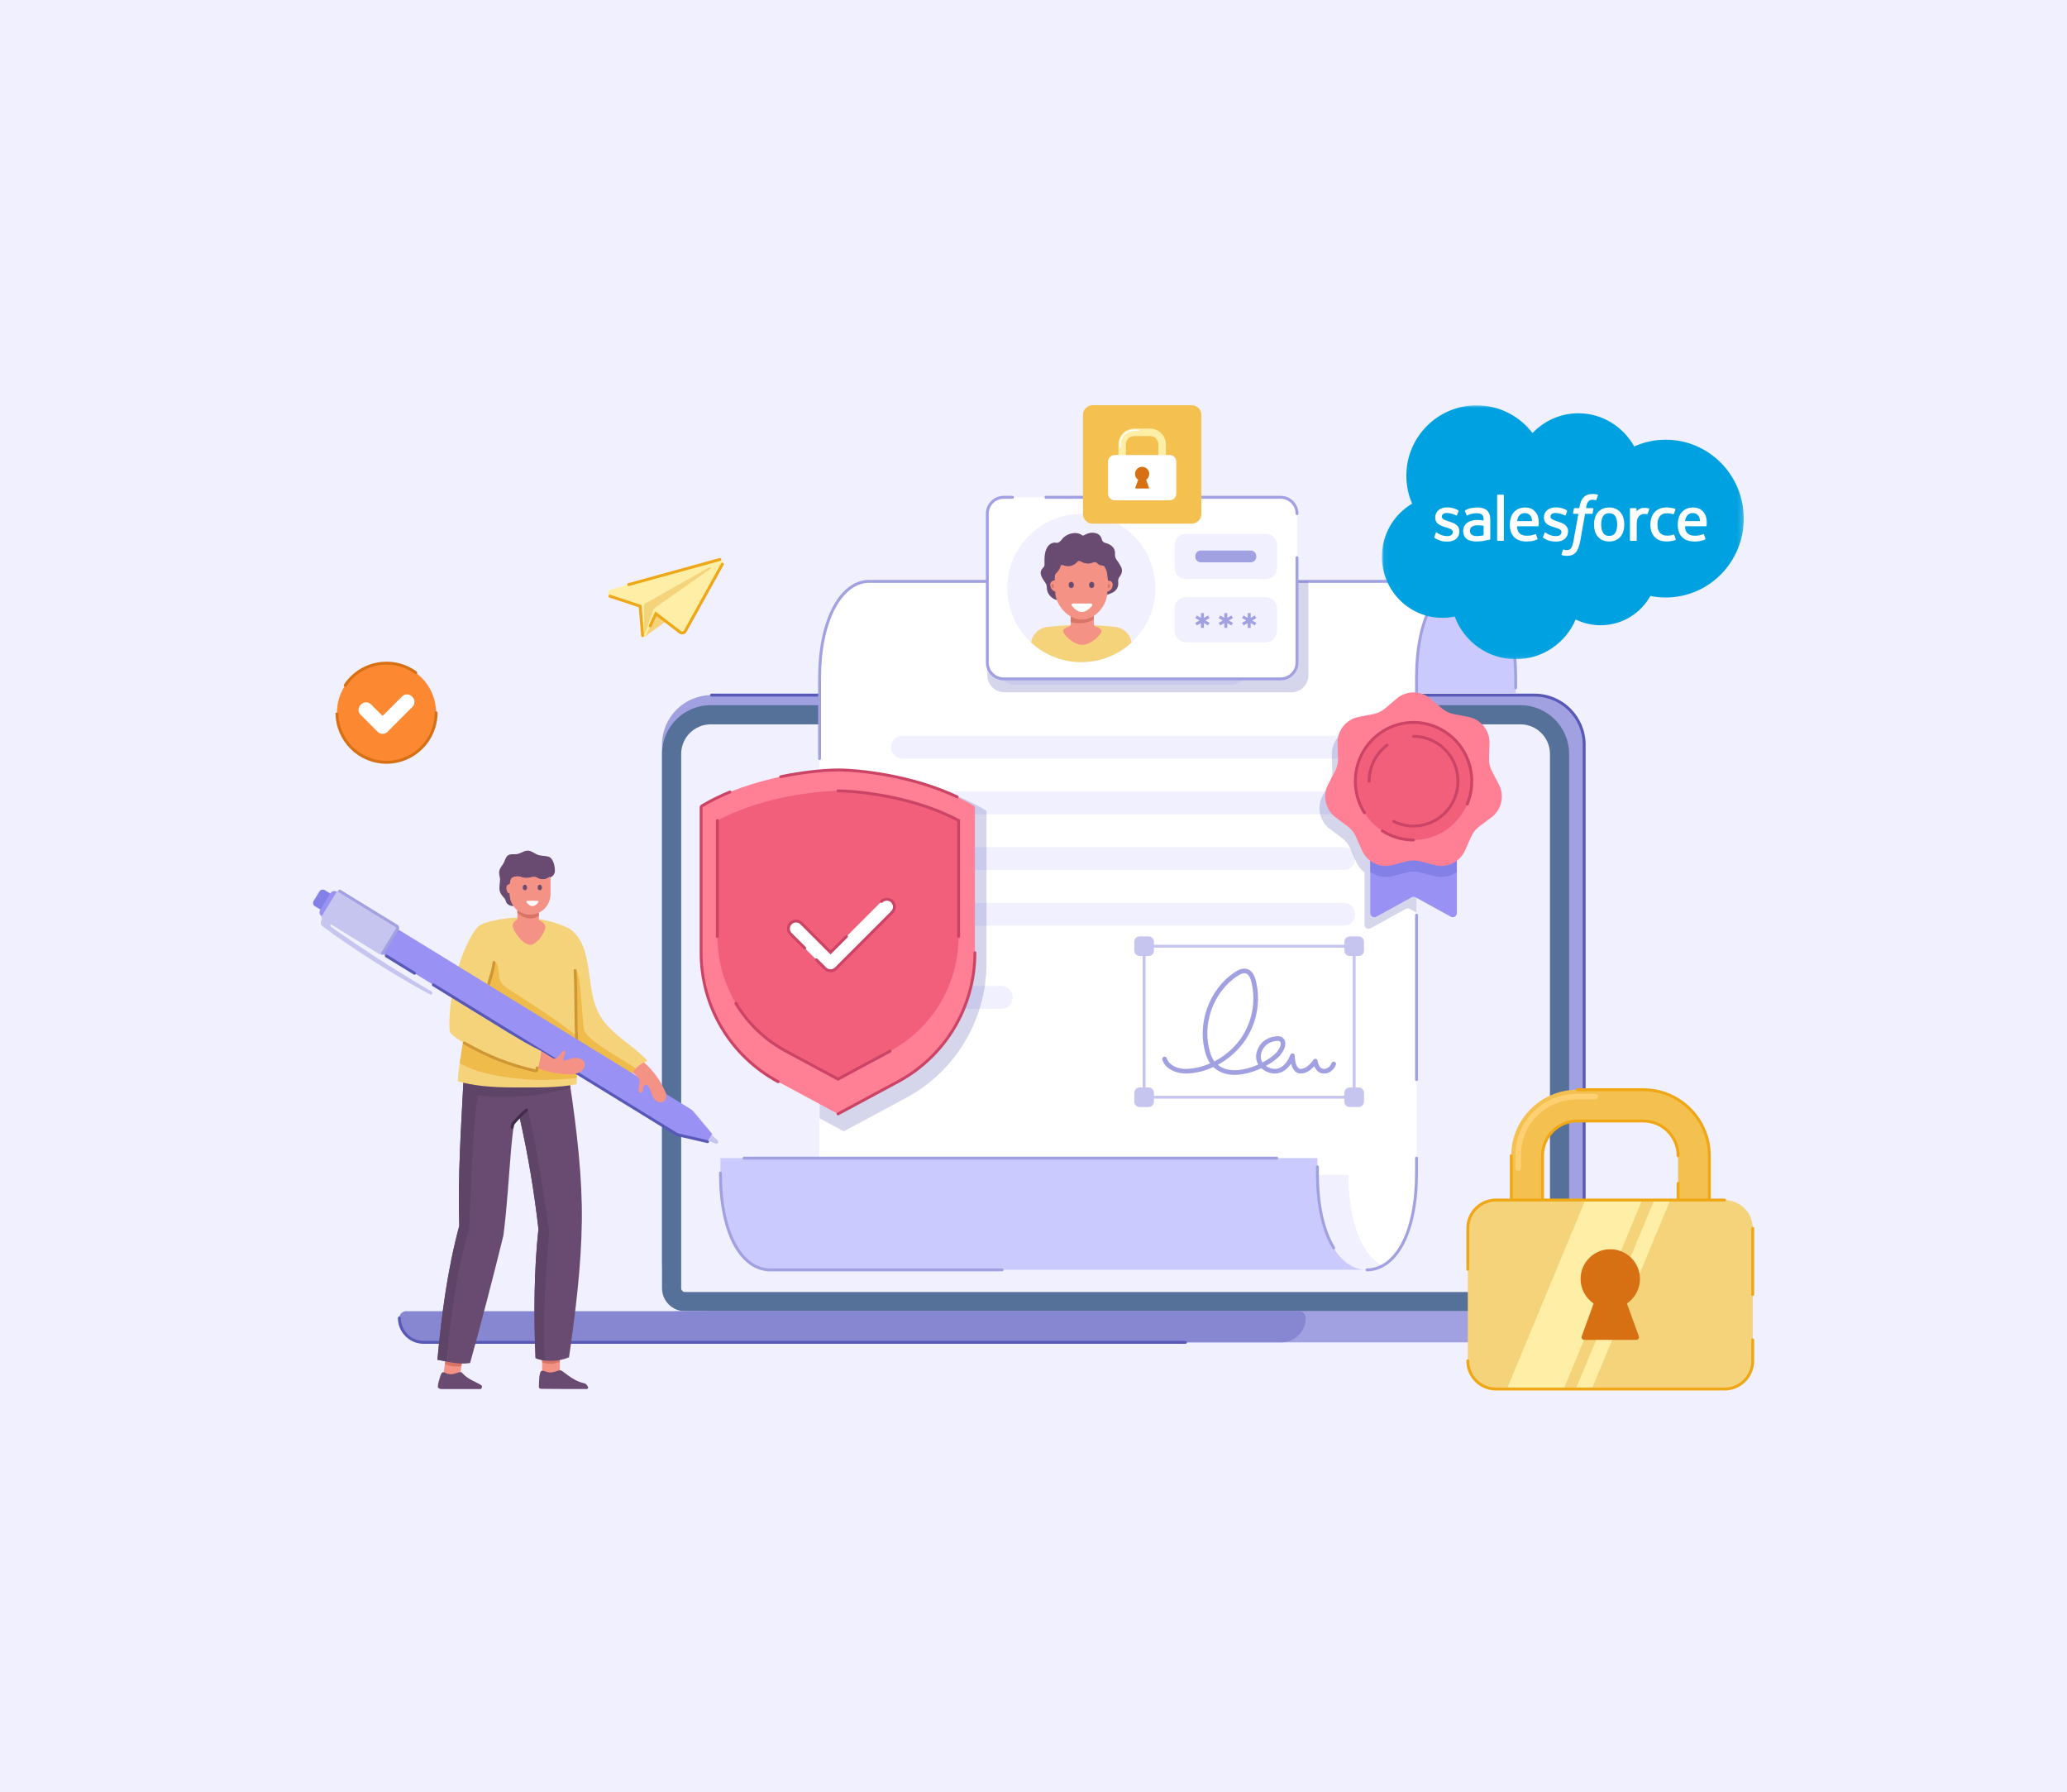 <svg width="398" height="345" viewBox="0 0 398 345" fill="none" xmlns="http://www.w3.org/2000/svg">
<rect width="398" height="345" fill="#F0F0FF"/>
<path d="M124.07 122.641L128.321 119.528L126.139 117.547L124.07 122.641Z" fill="#F5D37B"/>
<path d="M138.736 107.774L117.309 113.638C117.026 113.715 117.017 114.634 117.417 114.77L123.259 116.701L123.729 122.37C123.751 122.679 124.173 122.749 124.294 122.464L126.289 118.143L130.953 121.717C131.276 121.965 131.743 121.868 131.941 121.512L139.094 108.614C139.247 108.355 139.026 107.693 138.736 107.773V107.774Z" fill="#FFEEA6"/>
<path d="M117.418 114.101C117.14 114.01 117.15 113.613 117.432 113.535L127.274 110.826L138.608 107.705C138.898 107.625 139.138 107.939 138.985 108.198L131.756 121.239C131.668 121.397 131.46 121.44 131.317 121.33L125.283 116.701L117.417 114.1L117.418 114.101Z" fill="#FFEEA6"/>
<path d="M124.02 121.972L124.034 116.288L136.631 109.205C136.807 109.111 136.964 109.358 136.803 109.478L125.861 117.206L124.169 121.997C124.137 122.073 124.025 122.054 124.02 121.973V121.972Z" fill="#F5D37B"/>
<path d="M121.049 112.819C120.926 112.819 120.813 112.738 120.78 112.613C120.739 112.464 120.826 112.311 120.975 112.27L138.535 107.435C138.684 107.394 138.837 107.481 138.878 107.63C138.919 107.779 138.832 107.933 138.683 107.974L121.123 112.808C121.099 112.815 121.073 112.819 121.049 112.819Z" fill="#EFA716"/>
<path d="M131.36 122.134C131.153 122.134 130.951 122.066 130.784 121.939L126.398 118.577L125.455 120.619C125.39 120.759 125.224 120.82 125.084 120.755C124.944 120.69 124.883 120.524 124.948 120.384L126.183 117.708L131.124 121.495C131.215 121.564 131.326 121.59 131.439 121.567C131.55 121.543 131.643 121.476 131.698 121.376L138.851 108.478C138.926 108.343 139.096 108.294 139.231 108.37C139.366 108.444 139.414 108.615 139.34 108.75L132.187 121.647C132.053 121.888 131.822 122.058 131.553 122.114C131.489 122.128 131.424 122.134 131.36 122.134Z" fill="#EFA716"/>
<path d="M123.731 122.65C123.588 122.65 123.465 122.54 123.453 122.394L122.999 116.909L117.332 115.036C117.185 114.987 117.106 114.829 117.155 114.682C117.203 114.536 117.361 114.457 117.508 114.505L123.526 116.494L124.011 122.347C124.023 122.501 123.909 122.637 123.755 122.649C123.747 122.649 123.74 122.65 123.732 122.65H123.731Z" fill="#EFA716"/>
<path d="M83.969 137.21C83.969 131.938 79.696 127.665 74.424 127.665C69.152 127.665 64.879 131.938 64.879 137.21C64.879 142.481 69.152 146.755 74.424 146.755C79.696 146.755 83.969 142.481 83.969 137.21Z" fill="#FC8832"/>
<path d="M66.467 132.216C66.414 132.216 66.36 132.201 66.313 132.169C66.184 132.083 66.149 131.91 66.234 131.782C68.062 129.028 71.124 127.385 74.425 127.385C75.091 127.385 75.757 127.452 76.405 127.584C77.792 127.868 79.077 128.438 80.224 129.278C80.349 129.369 80.376 129.544 80.285 129.668C80.194 129.793 80.019 129.82 79.894 129.729C78.812 128.937 77.601 128.399 76.293 128.131C75.683 128.006 75.055 127.943 74.426 127.943C71.313 127.943 68.425 129.493 66.701 132.089C66.647 132.17 66.558 132.214 66.468 132.214L66.467 132.216Z" fill="#D67013"/>
<path d="M74.426 147.034C69.009 147.034 64.602 142.627 64.602 137.21H65.16C65.16 142.319 69.317 146.475 74.426 146.475C79.535 146.475 83.692 142.319 83.692 137.21C83.692 137.055 83.817 136.93 83.971 136.93C84.126 136.93 84.251 137.055 84.251 137.21C84.251 142.627 79.843 147.034 74.426 147.034Z" fill="#D67013"/>
<path d="M73.565 137.727L71.427 135.588C70.907 135.069 70.066 135.069 69.548 135.588L69.425 135.711C68.905 136.231 68.905 137.072 69.425 137.59L72.727 140.893C73.246 141.412 74.088 141.412 74.606 140.893L79.428 136.071C79.947 135.552 79.947 134.711 79.428 134.192L79.305 134.069C78.786 133.55 77.945 133.55 77.426 134.069L73.768 137.727C73.712 137.783 73.622 137.783 73.566 137.727H73.565Z" fill="white"/>
<path d="M137.014 133.819H295.487C300.755 133.819 305.032 138.096 305.032 143.364V247.834C305.032 250.369 302.974 252.426 300.439 252.426H137.014C131.746 252.426 127.469 248.149 127.469 242.881V143.364C127.469 138.096 131.746 133.819 137.014 133.819Z" fill="#A1A1E2"/>
<path d="M305.032 248.114C304.877 248.114 304.752 247.989 304.752 247.835V143.364C304.752 138.254 300.595 134.098 295.486 134.098H137.014C136.86 134.098 136.734 133.973 136.734 133.819C136.734 133.664 136.86 133.539 137.014 133.539H295.486C300.904 133.539 305.31 137.947 305.31 143.364V247.835C305.31 247.989 305.185 248.114 305.031 248.114H305.032Z" fill="#5858B7"/>
<path d="M136.858 135.755H292.742C297.925 135.755 302.132 139.962 302.132 145.145V247.99C302.132 250.438 300.144 252.426 297.695 252.426H131.905C129.457 252.426 127.469 250.438 127.469 247.99V145.145C127.469 139.963 131.676 135.756 136.858 135.756V135.755Z" fill="#557099"/>
<path d="M298.445 145.145V247.99C298.445 248.402 298.11 248.737 297.697 248.737H131.907C131.495 248.737 131.16 248.402 131.16 247.99V145.144C131.16 141.998 133.714 139.444 136.86 139.444H292.745C295.891 139.444 298.445 141.998 298.445 145.144L298.445 145.145Z" fill="#F0F0FF"/>
<path d="M130.179 252.427H302.11C302.828 252.427 303.411 253.009 303.411 253.727C303.411 256.319 301.306 258.424 298.714 258.424H133.575C130.983 258.424 128.879 256.319 128.879 253.727C128.879 253.009 129.462 252.427 130.179 252.427Z" fill="#A1A1E2"/>
<path d="M78.191 252.427H250.122C250.84 252.427 251.422 253.009 251.422 253.727C251.422 256.319 249.318 258.424 246.726 258.424H81.587C78.995 258.424 76.891 256.319 76.891 253.727C76.891 253.009 77.473 252.427 78.191 252.427Z" fill="#8686D1"/>
<path d="M228.264 258.703H81.589C78.846 258.703 76.613 256.471 76.613 253.727C76.613 253.573 76.739 253.448 76.893 253.448C77.047 253.448 77.172 253.573 77.172 253.727C77.172 256.163 79.153 258.144 81.589 258.144H228.264C228.418 258.144 228.543 258.269 228.543 258.424C228.543 258.578 228.418 258.703 228.264 258.703Z" fill="#5858B7"/>
<path d="M282.295 111.919C277.023 111.919 272.75 118.527 272.75 130.575V133.429H291.84V130.575C291.84 118.528 287.567 111.919 282.295 111.919Z" fill="#CACAFF"/>
<path d="M291.84 132.7C291.686 132.7 291.561 132.575 291.561 132.421V130.574C291.561 124.908 290.606 120.166 288.799 116.863C287.154 113.855 284.844 112.199 282.295 112.199C282.141 112.199 282.016 112.074 282.016 111.919C282.016 111.765 282.141 111.64 282.295 111.64C285.058 111.64 287.541 113.4 289.29 116.595C291.141 119.979 292.12 124.814 292.12 130.574V132.42C292.12 132.574 291.994 132.699 291.84 132.699V132.7Z" fill="#A1A1E2"/>
<path d="M167.356 111.919C162.084 111.919 157.811 119.094 157.811 130.575V222.958V225.812C157.811 237.859 153.537 244.468 148.266 244.468H263.202C268.474 244.468 272.747 237.859 272.747 225.812V222.958H272.75V130.575C272.75 118.528 277.023 111.919 282.295 111.919H167.357H167.356Z" fill="white"/>
<path d="M167.356 111.919C162.084 111.919 157.811 119.094 157.811 130.575V222.958V225.812C157.811 237.859 153.537 244.468 148.266 244.468H263.202C268.474 244.468 272.747 237.859 272.747 225.812V222.958H272.75V130.575C272.75 118.528 277.023 111.919 282.295 111.919H167.357H167.356Z" fill="white"/>
<path d="M258.74 156.768H173.757C172.543 156.768 171.559 155.784 171.559 154.569C171.559 153.354 172.543 152.37 173.757 152.37H258.74C259.955 152.37 260.939 153.354 260.939 154.569C260.939 155.784 259.955 156.768 258.74 156.768Z" fill="#F0F0FF"/>
<path d="M258.739 141.651H173.757C172.543 141.651 171.559 142.635 171.559 143.849C171.559 145.063 172.543 146.048 173.757 146.048H258.739C259.954 146.048 260.938 145.063 260.938 143.849C260.938 142.635 259.954 141.651 258.739 141.651Z" fill="#F0F0FF"/>
<path d="M195.605 124.597H236.891C238.894 124.597 240.519 126.223 240.519 128.226C240.519 130.229 238.894 131.854 236.891 131.854H195.605C193.602 131.854 191.977 130.229 191.977 128.226C191.977 126.223 193.602 124.597 195.605 124.597Z" fill="#F0F0FF"/>
<path d="M258.739 163.091H173.757C172.543 163.091 171.559 164.075 171.559 165.29C171.559 166.504 172.543 167.488 173.757 167.488H258.739C259.954 167.488 260.938 166.504 260.938 165.29C260.938 164.075 259.954 163.091 258.739 163.091Z" fill="#F0F0FF"/>
<path d="M258.74 178.208H173.757C172.543 178.208 171.559 177.224 171.559 176.009C171.559 174.795 172.543 173.811 173.757 173.811H258.74C259.955 173.811 260.939 174.795 260.939 176.009C260.939 177.224 259.955 178.208 258.74 178.208Z" fill="#F0F0FF"/>
<path d="M192.798 194.205H173.757C172.543 194.205 171.559 193.22 171.559 192.006C171.559 190.791 172.543 189.807 173.757 189.807H192.798C194.012 189.807 194.997 190.791 194.997 192.006C194.997 193.22 194.012 194.205 192.798 194.205Z" fill="#F0F0FF"/>
<path d="M272.752 208.124C272.598 208.124 272.473 207.999 272.473 207.844V176.169C272.473 176.015 272.598 175.889 272.752 175.889C272.906 175.889 273.032 176.015 273.032 176.169V207.844C273.032 207.999 272.906 208.124 272.752 208.124Z" fill="#A1A1E2"/>
<path d="M259.617 226.2H253.672C253.764 237.998 257.998 244.468 263.213 244.468C264.25 244.468 265.25 244.208 266.186 243.704C262.422 241.678 259.69 235.65 259.617 226.201L259.617 226.2Z" fill="#F0F0FF"/>
<path d="M263.209 244.467C257.937 244.467 253.664 237.859 253.664 225.812V222.957H138.719V225.812C138.719 237.858 142.992 244.467 148.264 244.467H148.265H263.209Z" fill="#CACAFF"/>
<path d="M148.266 244.746C145.503 244.746 143.019 242.986 141.271 239.791C139.42 236.407 138.441 231.572 138.441 225.812C138.441 225.658 138.567 225.533 138.721 225.533C138.875 225.533 139 225.658 139 225.812C139 231.479 139.955 236.22 141.762 239.523C143.405 242.527 145.712 244.184 148.257 244.187H192.957C193.111 244.187 193.236 244.312 193.236 244.467C193.236 244.621 193.111 244.746 192.957 244.746H148.266Z" fill="#A1A1E2"/>
<path d="M157.811 146.327C157.656 146.327 157.531 146.202 157.531 146.048V130.574C157.531 125.029 158.51 120.269 160.36 116.81C162.144 113.477 164.628 111.641 167.356 111.641H272.763C272.918 111.641 273.043 111.766 273.043 111.92C273.043 112.074 272.918 112.199 272.763 112.199H167.356C164.844 112.199 162.535 113.93 160.853 117.074C159.046 120.453 158.09 125.121 158.09 130.575V146.048C158.09 146.203 157.965 146.328 157.811 146.328V146.327Z" fill="#A1A1E2"/>
<path d="M272.752 155.218C272.598 155.218 272.473 155.093 272.473 154.939V130.574C272.473 124.814 273.451 119.98 275.303 116.596C277.051 113.401 279.534 111.641 282.297 111.641C282.451 111.641 282.577 111.766 282.577 111.92C282.577 112.074 282.451 112.199 282.297 112.199C279.748 112.199 277.438 113.856 275.793 116.864C273.987 120.166 273.032 124.908 273.032 130.575V154.939C273.032 155.094 272.906 155.219 272.752 155.219V155.218Z" fill="#A1A1E2"/>
<path d="M157.811 207.031C157.656 207.031 157.531 206.906 157.531 206.752V161.728C157.531 161.574 157.656 161.449 157.811 161.449C157.965 161.449 158.09 161.574 158.09 161.728V206.752C158.09 206.906 157.965 207.031 157.811 207.031Z" fill="#A1A1E2"/>
<path d="M263.205 244.746C263.051 244.746 262.926 244.621 262.926 244.467C262.926 244.312 263.051 244.187 263.205 244.187C265.754 244.187 268.064 242.531 269.709 239.523C271.516 236.22 272.471 231.479 272.471 225.812V222.958C272.471 222.803 272.596 222.678 272.75 222.678C272.905 222.678 273.03 222.803 273.03 222.958V225.812C273.03 231.573 272.051 236.407 270.2 239.791C268.452 242.986 265.968 244.746 263.205 244.746Z" fill="#A1A1E2"/>
<path d="M208.522 223.237H143.268C143.113 223.237 142.988 223.112 142.988 222.958C142.988 222.803 143.113 222.678 143.268 222.678H208.522C208.676 222.678 208.801 222.803 208.801 222.958C208.801 223.112 208.676 223.237 208.522 223.237Z" fill="#A1A1E2"/>
<path d="M245.829 223.237H208.522C208.367 223.237 208.242 223.112 208.242 222.958C208.242 222.803 208.367 222.678 208.522 222.678H245.829C245.984 222.678 246.109 222.803 246.109 222.958C246.109 223.112 245.984 223.237 245.829 223.237Z" fill="#A1A1E2"/>
<path d="M256.805 240.53C256.711 240.53 256.619 240.482 256.567 240.397C255.116 238.023 253.387 233.567 253.387 225.812V224.642C253.387 224.488 253.512 224.363 253.666 224.363C253.82 224.363 253.946 224.488 253.946 224.642V225.812C253.946 233.436 255.63 237.793 257.043 240.105C257.124 240.237 257.082 240.409 256.951 240.489C256.905 240.517 256.855 240.53 256.805 240.53Z" fill="#A1A1E2"/>
<path opacity="0.25" d="M189.765 155.978C179.771 149.99 166.73 148.775 162.474 148.775C161.408 148.775 159.793 148.851 157.812 149.059V215.289L162.474 217.794L174.474 211.345C184.005 206.224 189.949 196.28 189.949 185.462V156.319C189.949 156.181 189.883 156.048 189.765 155.978V155.978Z" fill="#5B5BB5"/>
<path opacity="0.25" d="M272.753 135.825C271.103 135.238 269.211 135.539 267.81 136.732L265.62 138.597C264.962 139.158 264.171 139.539 263.322 139.704L260.499 140.253C258.079 140.723 256.359 142.881 256.438 145.345L256.532 148.219C256.56 149.083 256.364 149.939 255.964 150.706L254.633 153.256C253.492 155.441 254.106 158.131 256.082 159.605L258.388 161.325C259.081 161.841 259.628 162.528 259.978 163.319L261.142 165.949C261.502 166.763 262.057 167.439 262.732 167.941V178.027C262.732 178.624 263.372 179.003 263.895 178.714L270.688 174.973C270.924 174.843 271.21 174.843 271.445 174.973L272.754 175.694V135.824L272.753 135.825Z" fill="#5B5BB5"/>
<path opacity="0.25" d="M190.109 111.919V129.984C190.109 131.806 191.586 133.283 193.408 133.283H248.633C250.454 133.283 251.931 131.806 251.931 129.984V111.919H190.109Z" fill="#5B5BB5"/>
<path d="M187.538 155.14C177.951 149.396 165.44 148.229 161.357 148.229C157.275 148.229 144.763 149.396 135.177 155.14C135.063 155.208 135 155.335 135 155.467V183.424C135 193.803 140.703 203.342 149.845 208.255L161.357 214.442L172.87 208.255C182.012 203.342 187.715 193.803 187.715 183.424V155.467C187.715 155.335 187.652 155.208 187.538 155.14Z" fill="#FF7F94"/>
<path d="M151.327 202.357C147.34 200.215 144.005 197.029 141.683 193.144C139.36 189.26 138.133 184.814 138.133 180.288V157.961C141.717 156.041 146.118 154.507 150.969 153.494C155.336 152.583 159.293 152.26 161.355 152.26C163.417 152.26 167.374 152.583 171.74 153.494C176.591 154.507 180.993 156.041 184.577 157.961V180.288C184.577 184.814 183.35 189.259 181.027 193.144C178.704 197.029 175.37 200.215 171.383 202.357L161.355 207.746L151.327 202.357Z" fill="#F25F7B"/>
<path d="M159.921 186.888C159.546 186.888 159.171 186.745 158.885 186.458L152.237 179.81C151.666 179.239 151.666 178.311 152.237 177.74C152.809 177.168 153.736 177.168 154.308 177.74L159.92 183.352L169.725 173.548C170.296 172.976 171.224 172.976 171.795 173.548C172.367 174.119 172.367 175.047 171.795 175.618L160.956 186.458C160.67 186.744 160.295 186.887 159.92 186.887L159.921 186.888Z" fill="white"/>
<path d="M159.921 183.747L154.112 177.938C153.65 177.476 152.898 177.476 152.436 177.938C151.974 178.4 151.974 179.151 152.436 179.613L155.144 182.321C155.253 182.43 155.253 182.607 155.144 182.716C155.036 182.825 154.858 182.825 154.749 182.716L152.041 180.008C151.361 179.329 151.361 178.222 152.041 177.542C152.72 176.862 153.827 176.862 154.507 177.542L159.922 182.957L162.788 180.091C162.897 179.982 163.074 179.982 163.183 180.091C163.292 180.2 163.292 180.377 163.183 180.486L159.922 183.747H159.921Z" fill="#CC4465"/>
<path d="M159.919 187.167C159.454 187.167 159.015 186.986 158.686 186.656L157.007 184.977C156.899 184.868 156.899 184.691 157.007 184.582C157.116 184.473 157.294 184.473 157.402 184.582L159.081 186.261C159.305 186.484 159.603 186.608 159.919 186.608C160.236 186.608 160.533 186.485 160.758 186.261L171.597 175.421C172.059 174.959 172.059 174.208 171.597 173.746C171.135 173.284 170.383 173.284 169.921 173.746C169.812 173.854 169.635 173.854 169.526 173.746C169.418 173.637 169.418 173.46 169.526 173.351C170.206 172.671 171.312 172.671 171.993 173.351C172.672 174.03 172.672 175.137 171.993 175.817L161.153 186.657C160.824 186.986 160.386 187.168 159.92 187.168L159.919 187.167Z" fill="#CC4465"/>
<path d="M184.58 180.568C184.426 180.568 184.301 180.443 184.301 180.289V158.13C180.773 156.263 176.416 154.756 171.687 153.769C167.341 152.862 163.407 152.54 161.358 152.54C161.203 152.54 161.078 152.415 161.078 152.261C161.078 152.106 161.203 151.981 161.358 151.981C163.433 151.981 167.413 152.306 171.801 153.222C176.648 154.234 181.112 155.787 184.712 157.716L184.86 157.795V180.289C184.86 180.443 184.734 180.568 184.58 180.568Z" fill="#CC4465"/>
<path d="M138.131 180.568C137.977 180.568 137.852 180.443 137.852 180.289V157.962C137.852 157.807 137.977 157.682 138.131 157.682C138.285 157.682 138.41 157.807 138.41 157.962V180.289C138.41 180.443 138.285 180.568 138.131 180.568Z" fill="#CC4465"/>
<path d="M161.358 208.063L161.225 207.993L151.197 202.604C147.166 200.438 143.794 197.217 141.446 193.288C141.367 193.156 141.41 192.984 141.542 192.905C141.674 192.826 141.846 192.869 141.925 193.001C144.221 196.842 147.519 199.993 151.461 202.111L161.357 207.429L171.253 202.111C171.39 202.038 171.559 202.089 171.632 202.225C171.705 202.361 171.654 202.531 171.518 202.604L161.357 208.064L161.358 208.063Z" fill="#CC4465"/>
<path d="M161.358 214.72C161.258 214.72 161.162 214.667 161.112 214.573C161.038 214.437 161.089 214.267 161.226 214.194L172.738 208.007C181.804 203.136 187.436 193.715 187.436 183.423C187.436 183.269 187.561 183.144 187.716 183.144C187.87 183.144 187.995 183.269 187.995 183.423C187.995 193.921 182.25 203.531 173.002 208.5L161.49 214.687C161.448 214.709 161.403 214.72 161.358 214.72Z" fill="#CC4465"/>
<path d="M149.843 208.534C149.799 208.534 149.753 208.524 149.711 208.501C140.464 203.531 134.719 193.922 134.719 183.424V155.467C134.719 155.233 134.839 155.015 135.031 154.9C136.673 153.916 138.494 153.011 140.444 152.212C140.587 152.154 140.751 152.222 140.809 152.365C140.868 152.508 140.799 152.671 140.656 152.729C138.731 153.518 136.935 154.41 135.317 155.379C135.292 155.394 135.276 155.429 135.276 155.467V183.424C135.276 193.716 140.908 203.136 149.975 208.008C150.11 208.081 150.162 208.25 150.089 208.387C150.038 208.48 149.942 208.534 149.842 208.534H149.843Z" fill="#CC4465"/>
<path d="M184.311 153.699C184.271 153.699 184.23 153.69 184.192 153.672C175.583 149.588 165.491 148.509 161.357 148.509C159.053 148.509 154.962 148.849 150.387 149.804C150.236 149.835 150.089 149.738 150.057 149.588C150.025 149.436 150.122 149.289 150.273 149.257C154.889 148.293 159.025 147.95 161.357 147.95C165.534 147.95 175.732 149.04 184.431 153.167C184.57 153.233 184.63 153.399 184.564 153.539C184.516 153.64 184.415 153.699 184.311 153.699Z" fill="#CC4465"/>
<path d="M279.351 176.48L272.557 172.739C272.322 172.609 272.036 172.609 271.8 172.739L265.007 176.48C264.484 176.769 263.844 176.39 263.844 175.792V160.451H280.514V175.792C280.514 176.389 279.874 176.768 279.351 176.48Z" fill="#9992F4"/>
<path d="M263.844 167.843C265.035 168.732 266.599 169.078 268.122 168.679L270.904 167.949C271.74 167.729 272.618 167.729 273.454 167.949L276.237 168.679C277.76 169.079 279.323 168.732 280.515 167.843V160.45H263.844V167.843H263.844Z" fill="#8380E8"/>
<path d="M275.433 134.497L277.623 136.362C278.281 136.922 279.072 137.304 279.921 137.468L282.744 138.018C285.164 138.488 286.884 140.646 286.805 143.109L286.711 145.984C286.684 146.847 286.879 147.704 287.279 148.47L288.61 151.02C289.751 153.206 289.137 155.895 287.161 157.369L284.855 159.089C284.162 159.605 283.615 160.292 283.265 161.083L282.101 163.713C281.104 165.967 278.618 167.165 276.233 166.539L273.451 165.809C272.615 165.59 271.737 165.59 270.901 165.809L268.119 166.539C265.735 167.165 263.249 165.967 262.251 163.713L261.087 161.083C260.738 160.292 260.19 159.606 259.497 159.089L257.192 157.369C255.216 155.895 254.602 153.206 255.742 151.02L257.073 148.47C257.473 147.704 257.669 146.848 257.641 145.984L257.548 143.109C257.468 140.645 259.189 138.488 261.608 138.018L264.431 137.468C265.28 137.304 266.071 136.922 266.729 136.362L268.919 134.497C270.796 132.899 273.555 132.899 275.432 134.497H275.433Z" fill="#FF7F94"/>
<path d="M272.175 161.71C278.367 161.71 283.386 156.644 283.386 150.394C283.386 144.145 278.367 139.079 272.175 139.079C265.984 139.079 260.965 144.145 260.965 150.394C260.965 156.644 265.984 161.71 272.175 161.71Z" fill="#F25F7B"/>
<path d="M263.619 150.673C263.465 150.673 263.34 150.548 263.34 150.394C263.34 147.577 264.682 144.894 266.93 143.218C267.054 143.126 267.229 143.151 267.321 143.275C267.413 143.399 267.388 143.574 267.264 143.666C265.157 145.238 263.899 147.753 263.899 150.394C263.899 150.548 263.774 150.673 263.62 150.673H263.619Z" fill="#CC4465"/>
<path d="M272.176 159.31C270.789 159.31 269.46 158.995 268.228 158.373C268.09 158.304 268.035 158.135 268.104 157.997C268.173 157.859 268.342 157.804 268.48 157.874C269.633 158.456 270.877 158.751 272.176 158.751C276.74 158.751 280.453 155.002 280.453 150.394C280.453 145.786 276.74 142.037 272.176 142.037C272.022 142.037 271.897 141.911 271.897 141.757C271.897 141.603 272.022 141.478 272.176 141.478C277.049 141.478 281.012 145.478 281.012 150.394C281.012 155.31 277.048 159.31 272.176 159.31Z" fill="#CC4465"/>
<path d="M262.725 156.759C262.632 156.759 262.541 156.713 262.488 156.629C261.31 154.769 260.688 152.612 260.688 150.394C260.688 144 265.842 138.799 272.177 138.799C278.513 138.799 283.667 144.001 283.667 150.394C283.667 151.959 283.363 153.477 282.765 154.907C282.705 155.049 282.542 155.116 282.399 155.056C282.257 154.997 282.19 154.833 282.249 154.69C282.819 153.33 283.108 151.884 283.108 150.394C283.108 144.309 278.205 139.358 272.177 139.358C266.15 139.358 261.246 144.309 261.246 150.394C261.246 152.506 261.839 154.559 262.961 156.33C263.044 156.461 263.005 156.634 262.874 156.716C262.828 156.745 262.776 156.759 262.725 156.759H262.725Z" fill="#CC4465"/>
<path d="M272.174 161.99C269.983 161.99 267.852 161.364 266.011 160.183C265.882 160.099 265.844 159.926 265.927 159.797C266.011 159.667 266.183 159.629 266.313 159.713C268.063 160.837 270.089 161.431 272.174 161.431C272.328 161.431 272.453 161.556 272.453 161.71C272.453 161.864 272.328 161.99 272.174 161.99H272.174Z" fill="#CC4465"/>
<path d="M246.587 95.736H193.257C191.519 95.736 190.109 97.145 190.109 98.884V127.549C190.109 129.287 191.519 130.696 193.257 130.696H246.587C248.326 130.696 249.735 129.287 249.735 127.549V98.884C249.735 97.145 248.326 95.736 246.587 95.736Z" fill="white"/>
<path d="M246.589 130.976H193.259C191.369 130.976 189.832 129.439 189.832 127.549V98.884C189.832 96.994 191.369 95.457 193.259 95.457H194.957C195.111 95.457 195.236 95.582 195.236 95.737C195.236 95.891 195.111 96.016 194.957 96.016H193.259C191.678 96.016 190.391 97.303 190.391 98.884V127.549C190.391 129.13 191.678 130.417 193.259 130.417H246.589C248.17 130.417 249.457 129.13 249.457 127.549V107.364C249.457 107.21 249.582 107.085 249.737 107.085C249.891 107.085 250.016 107.21 250.016 107.364V127.549C250.016 129.439 248.479 130.976 246.589 130.976Z" fill="#A1A1E2"/>
<path d="M249.734 99.163C249.58 99.163 249.455 99.038 249.455 98.884C249.455 97.303 248.168 96.016 246.587 96.016H201.393C201.238 96.016 201.113 95.891 201.113 95.737C201.113 95.582 201.238 95.457 201.393 95.457H246.587C248.477 95.457 250.014 96.994 250.014 98.884C250.014 99.038 249.889 99.163 249.734 99.163Z" fill="#A1A1E2"/>
<path d="M218.289 123.298C223.857 117.73 223.857 108.702 218.289 103.134C212.721 97.566 203.693 97.566 198.125 103.134C192.557 108.702 192.557 117.73 198.125 123.298C203.693 128.866 212.721 128.866 218.289 123.298Z" fill="#F0F0FF"/>
<path d="M217.461 122.466C216.889 121.487 215.881 120.814 214.72 120.686C213.092 120.507 210.779 120.319 208.207 120.319C205.636 120.319 203.323 120.506 201.695 120.686C200.48 120.82 199.431 121.553 198.875 122.608C198.704 122.933 198.602 123.29 198.548 123.653L198.547 123.664C198.545 123.676 198.544 123.687 198.543 123.698C201.084 126.042 204.479 127.474 208.208 127.474C211.937 127.474 215.332 126.041 217.873 123.698C217.872 123.687 217.871 123.676 217.869 123.664C217.808 123.244 217.677 122.834 217.463 122.467L217.461 122.466Z" fill="#F5D37B"/>
<path d="M203.842 115.578C202.575 115.449 201.556 114.351 201.563 113.096C201.565 112.769 201.485 112.493 201.302 112.227C201.036 111.84 200.761 111.457 200.568 111.023C200.247 110.307 200.324 109.812 200.883 109.263C201.085 109.065 201.127 108.847 201.124 108.586C201.111 107.685 201.07 106.779 201.392 105.914C201.677 105.15 202.143 104.584 202.994 104.454C203.023 104.45 203.055 104.434 203.079 104.442C203.795 104.673 204.154 104.238 204.556 103.731C205.362 102.713 207.246 102.202 208.359 103.042C208.563 103.196 208.713 103.056 208.873 102.966C209.478 102.625 210.108 102.47 210.806 102.603C211.49 102.732 211.967 103.1 212.135 103.783C212.245 104.233 212.49 104.453 212.92 104.548C213.172 104.604 213.425 104.702 213.651 104.831C214.323 105.211 214.742 105.773 214.688 106.587C214.653 107.12 214.794 107.557 215.138 107.967C215.39 108.267 215.571 108.63 215.774 108.971C216.186 109.664 216.098 110.339 215.627 110.952C215.369 111.289 215.255 111.611 215.308 112.047C215.411 112.903 215.069 113.575 214.338 114.028C213.962 114.26 212.236 114.82 211.785 114.978C209.654 115.724 207.544 116.627 205.205 115.934C205.008 115.875 203.664 115.26 203.843 115.581L203.842 115.578Z" fill="#694A70"/>
<path d="M213.905 111.878C213.83 111.828 213.562 111.812 213.373 111.804C213.299 111.801 213.232 110.814 213.161 110.298C213.111 109.935 212.943 109.596 212.779 109.264C212.667 109.038 212.553 108.889 212.263 108.88C211.927 108.868 211.582 108.756 211.353 108.496C211.085 108.19 210.798 108.158 210.456 108.294C209.639 108.617 208.861 108.532 208.105 108.089C207.875 107.954 207.62 107.959 207.422 108.174C206.628 109.033 205.685 109.191 204.625 108.79C204.418 108.712 204.313 108.736 204.236 108.965C204.051 109.51 203.79 109.977 203.341 110.393C203.006 110.703 203.121 111.2 203.097 111.66C203.094 111.716 203.047 111.762 202.99 111.761C202.842 111.759 202.699 111.796 202.576 111.879C202.167 112.149 202.114 112.798 202.456 113.329C202.645 113.622 202.915 113.816 203.189 113.887C203.189 113.903 203.187 113.917 203.187 113.934C203.187 115.678 204.432 117.703 206.174 118.685V120.178C206.174 120.372 206.045 120.54 205.86 120.598C205.142 120.822 204.693 121.14 204.693 121.492C204.693 122.17 206.755 124.158 208.393 124.158C210.031 124.158 212.093 122.171 212.093 121.492C212.093 121.14 211.645 120.822 210.926 120.598C210.74 120.541 210.612 120.373 210.612 120.178V118.577C212.187 117.56 213.229 115.617 213.229 113.934C213.229 113.923 213.229 113.912 213.229 113.9C213.523 113.845 213.82 113.645 214.025 113.33C214.367 112.799 214.313 112.15 213.905 111.88L213.905 111.878Z" fill="#F49285"/>
<path d="M202.701 112.431C202.553 112.444 202.448 112.631 202.467 112.847C202.487 113.064 202.622 113.229 202.77 113.215C202.919 113.202 202.917 113.04 202.898 112.824C202.878 112.607 202.849 112.418 202.701 112.432V112.431ZM213.31 112.823C213.291 113.04 213.289 113.201 213.438 113.215C213.586 113.228 213.722 113.063 213.741 112.847C213.76 112.63 213.655 112.444 213.507 112.43C213.359 112.417 213.33 112.606 213.31 112.822V112.823Z" fill="#D77567"/>
<path d="M210.609 119.234V118.575C209.933 119.012 209.158 119.279 208.325 119.279C207.563 119.279 206.832 119.056 206.172 118.683V119.797C206.909 119.941 207.743 120.024 208.571 119.945C209.342 119.87 210.098 119.522 210.609 119.233V119.234Z" fill="#D77567"/>
<path d="M210.043 116.179C210.274 116.179 210.405 116.452 210.257 116.633C209.859 117.12 209.143 117.823 208.326 117.823C207.509 117.823 206.792 117.12 206.395 116.633C206.247 116.452 206.377 116.179 206.609 116.179H210.044H210.043Z" fill="white"/>
<path d="M206.272 113.217C206.551 113.217 206.778 112.946 206.778 112.611C206.778 112.276 206.551 112.004 206.272 112.004C205.992 112.004 205.766 112.276 205.766 112.611C205.766 112.946 205.992 113.217 206.272 113.217Z" fill="#694A70"/>
<path d="M210.201 113.217C210.481 113.217 210.707 112.946 210.707 112.611C210.707 112.276 210.481 112.004 210.201 112.004C209.922 112.004 209.695 112.276 209.695 112.611C209.695 112.946 209.922 113.217 210.201 113.217Z" fill="#694A70"/>
<path d="M243.686 102.769H228.368C227.149 102.769 226.16 103.757 226.16 104.977V109.266C226.16 110.485 227.149 111.473 228.368 111.473H243.686C244.906 111.473 245.894 110.485 245.894 109.266V104.977C245.894 103.757 244.906 102.769 243.686 102.769Z" fill="#F0F0FF"/>
<path d="M240.817 105.981H231.238C230.638 105.981 230.152 106.467 230.152 107.067V107.175C230.152 107.775 230.638 108.261 231.238 108.261H240.817C241.416 108.261 241.902 107.775 241.902 107.175V107.067C241.902 106.467 241.416 105.981 240.817 105.981Z" fill="#A1A1E2"/>
<path d="M243.686 114.959H228.368C227.149 114.959 226.16 115.948 226.16 117.167V121.456C226.16 122.675 227.149 123.664 228.368 123.664H243.686C244.906 123.664 245.894 122.675 245.894 121.456V117.167C245.894 115.948 244.906 114.959 243.686 114.959Z" fill="#F0F0FF"/>
<path d="M232.904 118.989L232.617 118.491L231.817 118.953V118.03H231.243V118.953L230.443 118.491L230.156 118.989L230.955 119.451L230.156 119.912L230.443 120.41L231.243 119.949V120.871H231.817V119.949L232.617 120.41L232.904 119.912L232.105 119.451L232.904 118.989Z" fill="#A1A1E2"/>
<path d="M237.404 118.989L237.117 118.491L236.318 118.953V118.03H235.743V118.953L234.944 118.491L234.656 118.989L235.456 119.451L234.656 119.912L234.944 120.41L235.743 119.949V120.871H236.318V119.949L237.117 120.41L237.404 119.912L236.605 119.451L237.404 118.989Z" fill="#A1A1E2"/>
<path d="M241.908 118.989L241.621 118.491L240.821 118.953V118.03H240.247V118.953L239.447 118.491L239.16 118.989L239.959 119.451L239.16 119.912L239.447 120.41L240.247 119.949V120.871H240.821V119.949L241.621 120.41L241.908 119.912L241.109 119.451L241.908 118.989Z" fill="#A1A1E2"/>
<path d="M229.452 78.011H210.392C209.358 78.011 208.52 78.849 208.52 79.883V98.943C208.52 99.977 209.358 100.815 210.392 100.815H229.452C230.486 100.815 231.324 99.977 231.324 98.943V79.883C231.324 78.849 230.486 78.011 229.452 78.011Z" fill="#F4C151"/>
<path d="M224.489 89.089H223.047V85.556C223.047 84.672 222.327 83.952 221.443 83.952H218.398C217.513 83.952 216.793 84.672 216.793 85.556V89.089H215.352V85.556C215.352 83.877 216.718 82.51 218.398 82.51H221.444C223.123 82.51 224.491 83.877 224.491 85.556V89.089H224.489Z" fill="#FFEEA6"/>
<path d="M215.675 86.248C215.604 86.248 215.547 86.19 215.547 86.119V85.516C215.547 83.964 216.809 82.701 218.361 82.701H219.237C219.308 82.701 219.365 82.759 219.365 82.83C219.365 82.9 219.308 82.958 219.237 82.958H218.361C216.951 82.958 215.803 84.105 215.803 85.516V86.119C215.803 86.19 215.746 86.248 215.675 86.248Z" fill="white"/>
<path d="M225.194 87.599H214.649C213.93 87.599 213.348 88.182 213.348 88.9V95.016C213.348 95.735 213.93 96.317 214.649 96.317H225.194C225.913 96.317 226.495 95.735 226.495 95.016V88.9C226.495 88.182 225.913 87.599 225.194 87.599Z" fill="white"/>
<path d="M220.689 92.371C221.051 92.124 221.29 91.709 221.29 91.237C221.29 90.481 220.677 89.867 219.92 89.867C219.164 89.867 218.551 90.481 218.551 91.237C218.551 91.709 218.789 92.124 219.152 92.371L218.602 93.882C218.572 93.963 218.633 94.049 218.719 94.049H221.121C221.207 94.049 221.267 93.963 221.238 93.882L220.688 92.371H220.689Z" fill="#D67013"/>
<path d="M329.129 237.246H323.112V222.503C323.112 218.811 320.108 215.807 316.416 215.807H303.706C300.013 215.807 297.01 218.811 297.01 222.503V237.246H290.992V222.503C290.992 215.493 296.695 209.79 303.706 209.79H316.416C323.426 209.79 329.129 215.493 329.129 222.503V237.246Z" fill="#F4C151"/>
<path d="M297.291 237.525H290.715V222.503C290.715 222.349 290.84 222.224 290.994 222.224C291.149 222.224 291.274 222.349 291.274 222.503V236.966H296.732V222.503C296.732 218.657 299.861 215.528 303.708 215.528H316.418C320.264 215.528 323.393 218.657 323.393 222.503C323.393 222.657 323.268 222.782 323.114 222.782C322.96 222.782 322.834 222.657 322.834 222.503C322.834 218.965 319.956 216.087 316.418 216.087H303.708C300.17 216.087 297.291 218.965 297.291 222.503V237.525Z" fill="#EFA716"/>
<path d="M329.412 237.525H322.836V227.826C322.836 227.672 322.961 227.547 323.115 227.547C323.27 227.547 323.395 227.672 323.395 227.826V236.966H328.853V222.503C328.853 215.647 323.275 210.069 316.419 210.069H303.709C303.555 210.069 303.43 209.944 303.43 209.79C303.43 209.635 303.555 209.51 303.709 209.51H316.419C323.584 209.51 329.412 215.339 329.412 222.503V237.525Z" fill="#EFA716"/>
<path d="M292.332 225.39C292.037 225.39 291.797 225.15 291.797 224.855V222.336C291.797 215.86 297.066 210.591 303.542 210.591H307.194C307.489 210.591 307.729 210.831 307.729 211.126C307.729 211.422 307.49 211.661 307.194 211.661H303.542C297.655 211.661 292.867 216.45 292.867 222.336V224.855C292.867 225.15 292.628 225.39 292.332 225.39Z" fill="#FFD071"/>
<path d="M332.062 231.029H288.055C285.056 231.029 282.625 233.46 282.625 236.459V261.981C282.625 264.98 285.056 267.411 288.055 267.411H332.062C335.061 267.411 337.493 264.98 337.493 261.981V236.459C337.493 233.46 335.061 231.029 332.062 231.029Z" fill="#F5D37B"/>
<path d="M301.081 267.411H290.148L305.252 231.029H316.185L301.081 267.411Z" fill="#FFEEA6"/>
<path d="M306.501 267.411H303.418L318.522 231.029H321.605L306.501 267.411Z" fill="#FFEEA6"/>
<path d="M313.264 250.943C314.779 249.914 315.774 248.179 315.774 246.21C315.774 243.054 313.215 240.495 310.059 240.495C306.903 240.495 304.344 243.054 304.344 246.21C304.344 248.179 305.339 249.914 306.854 250.943L304.56 257.249C304.437 257.588 304.687 257.945 305.047 257.945H315.071C315.431 257.945 315.681 257.588 315.558 257.249L313.264 250.943Z" fill="#D67013"/>
<path d="M332.06 267.691H288.054C284.906 267.691 282.344 265.129 282.344 261.981C282.344 261.826 282.469 261.701 282.623 261.701C282.777 261.701 282.903 261.826 282.903 261.981C282.903 264.821 285.213 267.132 288.054 267.132H332.06C334.901 267.132 337.211 264.821 337.211 261.981V257.945C337.211 257.791 337.337 257.666 337.491 257.666C337.645 257.666 337.77 257.791 337.77 257.945V261.981C337.77 265.129 335.208 267.691 332.06 267.691Z" fill="#EFA716"/>
<path d="M337.49 249.499C337.336 249.499 337.211 249.374 337.211 249.22V236.459C337.211 236.305 337.336 236.18 337.49 236.18C337.645 236.18 337.77 236.305 337.77 236.459V249.22C337.77 249.374 337.645 249.499 337.49 249.499Z" fill="#EFA716"/>
<path d="M282.623 244.644C282.469 244.644 282.344 244.519 282.344 244.365V236.459C282.344 233.311 284.905 230.749 288.054 230.749H332.06C332.215 230.749 332.34 230.874 332.34 231.029C332.34 231.183 332.215 231.308 332.06 231.308H288.054C285.213 231.308 282.903 233.619 282.903 236.459V244.365C282.903 244.519 282.777 244.644 282.623 244.644Z" fill="#EFA716"/>
<path d="M260.744 182.16H220.293V211.235H260.744V182.16Z" fill="white"/>
<path d="M261.025 211.514H220.016V181.88H261.025V211.514ZM220.574 210.955H260.466V182.439H220.574V210.955Z" fill="#C5C5EF"/>
<path d="M261.606 180.272H259.895C259.325 180.272 258.863 180.734 258.863 181.303V183.015C258.863 183.585 259.325 184.046 259.895 184.046H261.606C262.176 184.046 262.637 183.585 262.637 183.015V181.303C262.637 180.734 262.176 180.272 261.606 180.272Z" fill="#C5C5EF"/>
<path d="M261.606 209.347H259.895C259.325 209.347 258.863 209.809 258.863 210.378V212.09C258.863 212.66 259.325 213.121 259.895 213.121H261.606C262.176 213.121 262.637 212.66 262.637 212.09V210.378C262.637 209.809 262.176 209.347 261.606 209.347Z" fill="#C5C5EF"/>
<path d="M221.153 180.272H219.441C218.872 180.272 218.41 180.734 218.41 181.303V183.015C218.41 183.585 218.872 184.046 219.441 184.046H221.153C221.723 184.046 222.184 183.585 222.184 183.015V181.303C222.184 180.734 221.723 180.272 221.153 180.272Z" fill="#C5C5EF"/>
<path d="M221.153 209.347H219.441C218.872 209.347 218.41 209.809 218.41 210.378V212.09C218.41 212.66 218.872 213.121 219.441 213.121H221.153C221.723 213.121 222.184 212.66 222.184 212.09V210.378C222.184 209.809 221.723 209.347 221.153 209.347Z" fill="#C5C5EF"/>
<path d="M237.721 206.922C237.011 206.922 236.348 206.832 235.748 206.65C234.997 206.423 234.222 205.98 233.614 205.43C232.01 206.164 230.301 206.598 228.604 206.669C226.633 206.751 224.35 205.858 223.803 203.99C223.734 203.753 223.87 203.505 224.107 203.436C224.343 203.367 224.592 203.502 224.661 203.739C224.977 204.819 226.421 205.867 228.566 205.776C230.064 205.713 231.573 205.347 233 204.727C232.603 204.148 232.363 203.508 232.19 202.969C230.356 197.242 232.764 190.436 237.792 187.137C238.375 186.754 239.254 186.276 240.146 186.551C240.943 186.795 241.505 187.555 241.818 188.81C242.84 192.915 241.937 197.388 239.402 200.775C238.089 202.529 236.38 203.974 234.486 204.996C234.947 205.352 235.485 205.637 236.007 205.795C237.54 206.259 239.584 206.031 241.762 205.153C241.94 205.081 242.115 205.007 242.285 204.93C242.282 204.924 242.278 204.918 242.275 204.912C241.868 204.23 241.552 203.104 242.359 201.607C243.417 199.643 245.469 199.491 246.073 199.491C246.677 199.491 247.121 199.766 247.347 200.242C247.516 200.599 247.775 201.592 246.527 203.122C245.983 203.788 244.955 204.548 243.75 205.202C244.284 205.58 244.94 205.776 245.476 205.776C247.514 205.776 248.431 203.124 248.44 203.098C248.51 202.89 248.721 202.762 248.938 202.8C249.155 202.836 249.313 203.024 249.311 203.244C249.309 203.707 249.419 205.028 249.949 205.562C250.094 205.708 250.255 205.776 250.453 205.776C251.79 205.776 252.864 204.053 252.875 204.036C252.974 203.873 253.167 203.791 253.353 203.833C253.539 203.875 253.679 204.029 253.7 204.219C253.702 204.233 253.897 205.777 254.911 205.777C256.008 205.777 256.377 204.688 256.38 204.677C256.457 204.442 256.71 204.314 256.944 204.391C257.179 204.467 257.307 204.72 257.231 204.955C257.207 205.025 256.649 206.671 254.911 206.671C254.152 206.671 253.524 206.234 253.143 205.44C253.114 205.38 253.087 205.32 253.063 205.26C252.506 205.886 251.584 206.671 250.453 206.671C250.019 206.671 249.625 206.506 249.314 206.192C248.942 205.818 248.724 205.275 248.596 204.755C247.999 205.657 246.992 206.671 245.475 206.671C244.534 206.671 243.566 206.273 242.877 205.643C242.62 205.763 242.359 205.877 242.096 205.983C240.552 206.606 239.054 206.923 237.72 206.923L237.721 206.922ZM246.073 200.385C245.595 200.385 243.969 200.503 243.145 202.031C242.665 202.923 242.629 203.761 243.043 204.454C243.06 204.483 243.078 204.51 243.095 204.539C244.425 203.847 245.407 203.079 245.834 202.557C246.59 201.629 246.686 200.937 246.539 200.626C246.463 200.467 246.306 200.385 246.072 200.385L246.073 200.385ZM239.598 187.363C239.244 187.363 238.818 187.533 238.283 187.884C233.579 190.97 231.326 197.338 233.042 202.695C233.206 203.208 233.437 203.824 233.822 204.337C235.698 203.372 237.394 201.964 238.686 200.239C239.844 198.692 240.666 196.839 241.06 194.883C241.455 192.926 241.417 190.901 240.95 189.025C240.718 188.096 240.36 187.551 239.884 187.405C239.794 187.377 239.698 187.363 239.597 187.363H239.598Z" fill="#A1A1E2"/>
<path d="M88.57 264.95L89.001 261.825L85.825 261.359L85.394 264.484L88.57 264.95Z" fill="#F49285"/>
<path d="M88.845 263.004L89.003 261.814L85.826 261.359L85.668 262.548C85.668 262.548 86.377 262.937 87.13 263.039C87.884 263.14 88.845 263.004 88.845 263.004Z" fill="#D77466"/>
<path d="M89.053 264.375C88.87 264.155 88.805 264.14 88.538 264.172C88.325 264.197 88.117 264.256 87.916 264.335C86.967 264.708 86.354 264.598 85.419 264.185C85.374 264.164 85.323 264.156 85.276 264.171C84.981 264.264 84.816 264.807 84.727 265.111C84.579 265.612 84.438 265.984 84.359 266.478C84.335 266.627 84.285 266.972 84.332 267.114C84.358 267.19 84.441 267.251 84.533 267.298C84.684 267.376 84.853 267.411 85.022 267.411H92.405C92.405 267.411 92.606 267.409 92.675 267.336C92.816 267.189 92.841 266.837 92.749 266.742C92.611 266.597 91.665 266.098 90.998 265.785C90.332 265.472 89.502 264.911 89.053 264.375H89.053Z" fill="#694A70"/>
<path d="M107.791 261.237H104.387V264.374H107.791V261.237Z" fill="#F49285"/>
<path d="M107.791 262.163V261.557H104.387V262.294C104.387 262.294 105.367 262.569 106.089 262.569C106.81 262.569 107.79 262.163 107.79 262.163H107.791Z" fill="#D77466"/>
<path d="M107.883 263.802C107.606 263.802 107.346 263.933 107.08 264.01C106.235 264.254 105.812 264.32 104.986 264.012C104.788 263.938 104.529 263.856 104.323 263.899C103.772 264.014 103.794 266.122 103.777 266.522C103.761 266.921 103.686 267.154 103.933 267.299C104.049 267.367 104.189 267.37 104.323 267.371C107.703 267.396 109.679 267.422 112.988 267.402C113.177 267.4 113.301 267.196 113.22 267.02C113.077 266.709 112.828 266.371 112.492 266.3C110.062 265.786 108.431 263.803 107.883 263.803V263.802Z" fill="#694A70"/>
<path d="M109.658 208.149C111.105 217.755 112.138 226.746 112.03 235.102C111.919 243.675 110.853 252.314 109.567 261.302C107.667 262.117 104.931 262.256 103.117 261.445C102.77 253.591 102.802 244.477 103.676 236.607C102.873 229.535 101.675 222.304 100.087 215.289C99.472 215.836 99.329 216.139 98.987 216.492C98.76 217.476 98.517 220.056 98.431 221.044C97.958 226.493 97.668 232.069 96.932 237.837C95.031 245.617 92.64 254.777 90.515 262.399C88.427 262.732 86.619 262.232 84.223 261.775C85.043 253.115 86.113 244.623 88.436 235.973C88.117 226.912 88.788 216.829 89.303 206.95C96.097 206.064 103.065 206.613 109.658 208.148V208.149Z" fill="#694A70"/>
<path d="M88.436 235.974C88.117 226.912 88.787 216.829 89.302 206.951C96.096 206.064 103.064 206.614 109.657 208.149C109.719 208.566 109.781 208.981 109.842 209.396C104.112 211.047 98.068 211.536 92.021 210.873C91.069 214.591 90.345 236.417 90.345 236.417C90.345 236.417 89.153 240.688 88.644 243.068C87.403 248.868 86.48 256.095 85.947 262.063C85.507 261.971 84.73 261.872 84.223 261.776C85.043 253.116 86.113 244.624 88.436 235.974H88.436Z" fill="#5E4466"/>
<path d="M100.066 215.311C100.081 215.217 100.1 215.123 100.128 215.031C100.3 214.444 100.926 214.359 101.659 213.711C102.044 215.408 103.145 220.383 103.969 225.468C104.925 231.361 105.76 237.334 105.76 237.334C105.76 237.334 105.156 242.922 105.025 246.942C104.846 252.463 104.384 257.592 105.007 261.932C104.324 261.854 103.678 261.696 103.119 261.446C102.772 253.592 102.805 244.477 103.679 236.607C102.876 229.536 101.677 222.305 100.09 215.29C100.081 215.297 100.074 215.304 100.066 215.311Z" fill="#5E4466"/>
<path d="M98.6 217.322C98.593 217.322 98.586 217.322 98.58 217.322C98.426 217.311 98.311 217.177 98.321 217.024C98.369 216.328 98.629 216.046 98.988 215.656C99.04 215.6 99.095 215.54 99.153 215.474C99.573 215.004 100.633 213.899 101.222 213.483C101.348 213.393 101.522 213.424 101.611 213.55C101.701 213.676 101.67 213.85 101.544 213.94C101.048 214.29 100.073 215.286 99.57 215.848C99.509 215.916 99.452 215.977 99.399 216.036C99.066 216.398 98.913 216.563 98.879 217.063C98.869 217.211 98.746 217.323 98.6 217.323L98.6 217.322Z" fill="#422B49"/>
<path d="M121.446 206.841C122.31 205.781 123.431 204.932 124.638 204.204C121.837 201.085 117.693 199.196 115.567 195.583C113.461 192.003 113.802 187.534 112.713 183.526C112.141 181.418 111.006 179.267 108.897 178.418C104.015 176.319 98.364 176.08 93.231 177.731C92.526 177.957 91.914 178.413 91.501 179.028C86.944 185.827 86.225 196.31 86.628 198.598C86.745 199.269 89.159 200.663 89.159 200.663C89.159 200.663 88.028 207.049 88.181 208.181C91.134 209.005 94.474 209.345 98.843 209.345C103.211 209.345 107.509 209.467 111.043 208.715C111.043 205.508 111.274 203.175 111.274 200.296C111.277 200.306 111.28 200.315 111.305 200.528C114.307 203.329 117.632 205.784 121.192 207.829C121.106 207.437 121.278 207.046 121.445 206.841L121.446 206.841Z" fill="#F5D37B"/>
<path d="M106.143 168.824C106.565 168.604 106.834 168.171 106.843 167.695C106.862 166.721 106.547 165.528 105.933 165.081C105.438 164.72 104.613 164.858 103.664 164.599C103.052 164.432 102.396 163.801 101.721 163.765C100.974 163.725 100.476 164.169 99.778 164.377C99.206 164.549 98.468 164.334 97.924 164.599C97.417 164.844 97.252 165.585 97 166.105C96.747 166.626 96.197 167.081 96.114 167.821C96.057 168.332 96.304 168.973 96.286 169.395C96.267 169.858 96.106 170.858 96.191 171.365C96.376 172.462 97.25 172.776 97.367 173.416C97.52 174.251 98.628 174.548 98.953 174.387C99.706 174.011 100.335 173.422 100.821 172.732C101.324 172.017 101.752 171.24 102.372 170.624C102.971 170.031 103.739 169.607 104.561 169.42C104.952 169.33 105.367 169.288 105.704 169.072C105.818 168.999 105.979 168.911 106.143 168.826V168.824Z" fill="#694A70"/>
<path d="M99.63 176.965V173.667H103.716L103.772 177.106C103.772 177.119 103.78 177.131 103.792 177.135C104.529 177.45 105.003 177.942 105.003 178.497C105.003 179.447 103.375 181.873 102.103 181.897C100.701 181.923 98.707 179.167 98.707 178.217C98.707 177.747 99.05 177.32 99.604 177.009C99.62 177 99.63 176.984 99.63 176.965Z" fill="#F49285"/>
<path d="M99.629 173.272H103.714L103.766 176.34C103.27 176.573 102.716 176.825 102.132 176.825C101.176 176.825 100.302 176.357 99.629 175.781V173.272V173.272Z" fill="#D77466"/>
<path d="M97.532 171.03C97.532 170.49 97.812 170.242 98.16 170.242C98.16 170.242 98.257 169.615 98.366 169.317C98.623 168.61 99.913 168.673 100.227 168.803C100.743 169.016 101.439 169.107 102.034 168.948C102.489 168.826 102.997 168.714 103.395 168.964C103.773 169.203 104.228 169.323 104.673 169.285C105.07 169.25 105.452 169.092 105.766 168.846C105.848 168.782 105.967 168.841 105.967 168.946V172.16C105.967 174.316 104.22 176.064 102.063 176.064C99.907 176.064 98.159 174.317 98.159 172.16V172.007C97.812 172.006 97.531 171.569 97.531 171.031L97.532 171.03Z" fill="#F49285"/>
<path d="M97.532 170.912C97.532 170.373 97.812 170.241 98.16 170.241C98.16 170.241 98.257 169.614 98.366 169.316C98.623 168.609 99.913 168.672 100.227 168.803C100.743 169.016 101.439 169.107 102.034 168.947C102.489 168.825 102.997 168.713 103.395 168.964C103.773 169.202 104.228 169.322 104.673 169.284C105.07 169.25 105.452 169.091 105.766 168.845C105.848 168.781 105.967 168.841 105.967 168.945V172.159C105.967 174.315 104.22 176.063 102.063 176.063C99.907 176.063 98.159 174.316 98.159 172.159V172.007C97.812 172.005 97.531 171.451 97.531 170.913L97.532 170.912Z" fill="#F49285"/>
<path d="M103.52 170.853C103.52 171.148 103.707 171.387 103.938 171.387C104.169 171.387 104.356 171.148 104.356 170.853C104.356 170.559 104.169 170.319 103.938 170.319C103.707 170.319 103.52 170.558 103.52 170.853Z" fill="#694A70"/>
<path d="M100.652 170.853C100.652 171.148 100.839 171.387 101.07 171.387C101.301 171.387 101.488 171.148 101.488 170.853C101.488 170.559 101.301 170.319 101.07 170.319C100.839 170.319 100.652 170.558 100.652 170.853Z" fill="#694A70"/>
<path d="M101.348 173.504C101.348 173.727 101.874 174.427 102.523 174.427C103.171 174.427 103.697 173.728 103.697 173.504C103.697 173.37 101.348 173.378 101.348 173.504H101.348Z" fill="white"/>
<path d="M93.832 190.023C94.597 188.911 95.117 185.051 95.117 185.051C95.117 185.051 95.544 185.327 95.668 185.513C95.904 185.865 96.028 186.669 96.06 187.567C96.099 188.632 96.656 189.609 97.558 190.179C100.832 192.247 108.321 197.118 111.2 199.518C110.966 195.574 110.932 190.391 110.737 186.844C111.874 186.288 112.012 195.92 112.442 198.151C112.871 200.381 120.319 204.113 122.412 205.695C122.374 205.745 122.396 205.791 122.359 205.836C121.846 206.421 121.805 206.401 121.447 206.841C121.374 206.93 121.302 207.056 121.249 207.2H121.247C117.968 205.165 111.275 200.804 111.274 201.055C111.05 201.622 110.676 201.65 110.375 201.65C106.179 199.263 96 191.715 93.832 190.023Z" fill="#EFBC4B"/>
<path d="M94.1 189.722C94.078 189.722 94.055 189.719 94.031 189.713C93.882 189.675 93.791 189.523 93.829 189.373C93.931 188.97 94.045 188.591 94.165 188.19C94.425 187.329 94.694 186.438 94.841 185.268C94.861 185.114 95 185.007 95.154 185.026C95.306 185.045 95.415 185.185 95.396 185.338C95.242 186.554 94.966 187.467 94.701 188.351C94.581 188.746 94.469 189.119 94.37 189.51C94.338 189.636 94.224 189.721 94.1 189.721V189.722Z" fill="#CE9634"/>
<path d="M111.032 200.349C110.884 200.349 110.761 200.234 110.753 200.086C110.647 198.166 110.626 195.773 110.605 193.461C110.584 191.154 110.562 188.768 110.457 186.861C110.449 186.707 110.567 186.575 110.721 186.567C110.874 186.558 111.007 186.676 111.016 186.83C111.121 188.75 111.143 191.142 111.164 193.455C111.185 195.762 111.206 198.148 111.311 200.055C111.32 200.209 111.202 200.341 111.048 200.349C111.042 200.349 111.037 200.349 111.032 200.349Z" fill="#CE9634"/>
<path d="M111.057 207.51C109.256 207.769 105.626 207.921 104.068 207.916C100.546 207.906 92.574 207.161 88.516 204.669C88.735 203.157 88.997 201.612 89.108 200.971C89.147 200.775 89.171 200.667 89.171 200.667C89.171 200.667 89.208 200.634 89.194 200.626C93.495 202.936 98.649 204.73 103.333 206.208C103.409 206.053 103.733 205.127 103.809 204.973C104.456 205.441 109.042 205.598 111.085 206.386C111.074 206.751 111.064 207.125 111.057 207.51Z" fill="#EFBC4B"/>
<path d="M63.707 172.086L61.808 175.178L60.639 174.46C60.287 174.243 60.177 173.782 60.393 173.43L61.508 171.615C61.725 171.262 62.186 171.152 62.538 171.368L63.707 172.086Z" fill="#8380E8"/>
<path d="M130.047 218.22L61.943 176.39C61.525 176.133 61.394 175.586 61.651 175.168L63.624 171.957C63.881 171.538 64.428 171.408 64.846 171.665L132.95 213.494C133.185 213.639 133.395 213.82 133.571 214.031L137.146 218.314L136.244 219.783L130.808 218.531C130.539 218.469 130.282 218.364 130.047 218.22H130.047Z" fill="#9992F4"/>
<path d="M79.825 187.652C79.775 187.652 79.724 187.639 79.679 187.61L74.231 184.265C74.099 184.184 74.058 184.012 74.139 183.88C74.22 183.749 74.392 183.707 74.524 183.789L79.972 187.134C80.103 187.215 80.144 187.387 80.063 187.519C80.01 187.604 79.919 187.652 79.825 187.652Z" fill="#5858B7"/>
<path d="M136.242 220.062C136.221 220.062 136.201 220.06 136.18 220.055L130.743 218.803C130.444 218.735 130.16 218.618 129.899 218.457L83.29 189.829C83.158 189.749 83.117 189.577 83.198 189.445C83.278 189.314 83.451 189.272 83.582 189.353L130.192 217.981C130.401 218.11 130.629 218.203 130.868 218.258L136.305 219.51C136.455 219.544 136.549 219.695 136.514 219.846C136.484 219.974 136.37 220.062 136.242 220.062Z" fill="#5858B7"/>
<path d="M136.352 219.609L137.041 218.487L138.176 219.511C138.495 219.799 138.179 220.313 137.778 220.159L136.352 219.609Z" fill="#C5C5EF"/>
<path d="M61.991 178.203C61.524 177.749 61.914 177.021 62.184 176.7C62.296 176.568 62.478 176.545 62.593 176.649C62.687 176.734 62.705 176.878 62.647 177.001L63.396 177.329L63.415 177.298V177.296C63.507 177.149 63.686 177.094 63.818 177.173C63.951 177.254 63.984 177.439 63.894 177.588L63.674 177.951C63.578 178.109 63.603 178.305 63.732 178.408C64.761 179.223 72.052 184.119 74.568 185.684C74.974 185.937 75.367 186.182 75.757 186.426C77.822 187.715 79.772 188.932 83.119 190.894C83.251 190.972 83.288 191.154 83.202 191.303C83.201 191.306 83.198 191.309 83.196 191.312C83.109 191.455 82.937 191.512 82.806 191.441C72.114 185.713 62.522 178.721 61.99 178.205L61.991 178.203Z" fill="#C5C5EF"/>
<path d="M73.632 183.555L76.522 178.85C76.642 178.655 76.581 178.399 76.385 178.279L65.401 171.533C65.206 171.413 64.95 171.474 64.83 171.669L61.94 176.374C61.82 176.569 61.882 176.825 62.077 176.945L73.061 183.691C73.257 183.811 73.512 183.75 73.632 183.555Z" fill="#C5C5EF"/>
<path d="M73.628 183.834C73.578 183.834 73.528 183.821 73.482 183.793C73.35 183.712 73.309 183.54 73.39 183.408L76.28 178.703C76.319 178.64 76.299 178.556 76.235 178.517L65.251 171.771C65.119 171.69 65.078 171.518 65.159 171.386C65.239 171.255 65.412 171.213 65.543 171.294L76.528 178.041C76.855 178.241 76.957 178.67 76.756 178.996L73.867 183.701C73.814 183.787 73.722 183.834 73.628 183.834Z" fill="#A1A1E2"/>
<path d="M128.084 210.118C127.147 207.996 125.762 206.073 124.012 204.544C123.111 204.967 122.333 205.646 121.793 206.482C122.376 206.889 123.008 207.369 123.125 208.071C123.229 208.694 122.888 209.323 122.971 209.949C122.992 210.109 123.055 210.283 123.201 210.352C123.399 210.447 123.639 210.289 123.73 210.09C123.821 209.89 123.812 209.662 123.838 209.444C123.863 209.225 123.942 208.989 124.136 208.886C124.318 208.789 124.554 208.847 124.714 208.977C124.875 209.108 124.975 209.297 125.058 209.486C125.27 209.967 125.402 210.48 125.623 210.956C125.844 211.432 126.175 211.887 126.654 212.102C127.133 212.318 127.776 212.223 128.068 211.786C128.326 211.397 128.402 210.832 128.086 210.118H128.084Z" fill="#F49285"/>
<path d="M104.177 202.32C104.858 202.723 105.542 203.186 106.223 203.589C106.411 203.701 106.603 203.826 106.822 203.813C107.116 203.796 107.342 203.559 107.536 203.338C107.77 203.071 108.003 202.804 108.237 202.537C108.317 202.445 108.401 202.35 108.514 202.302C108.626 202.255 108.775 202.269 108.847 202.368C108.922 202.472 108.884 202.617 108.843 202.739C108.727 203.087 108.61 203.436 108.494 203.784C108.468 203.862 108.442 203.949 108.474 204.026C108.538 204.179 108.76 204.161 108.919 204.113C109.58 203.911 110.237 203.641 110.928 203.64C111.619 203.639 112.373 203.997 112.569 204.66C112.753 205.281 112.375 205.962 111.831 206.314C111.288 206.666 110.618 206.756 109.971 206.792C107.919 206.906 105.328 206.35 103.418 205.59C103.522 205.281 104.083 203.272 104.177 202.321V202.32Z" fill="#F49285"/>
<path d="M103.484 206.109C103.74 205.339 104.197 203.085 104.18 202.319C102.122 201.313 100.108 200.14 98.131 198.985C98.578 201.071 96.725 203.319 98.473 204.544C98.803 204.775 101.468 205.525 102.006 205.7C102.389 205.825 102.499 205.868 103.485 206.109H103.484Z" fill="#F5D37B"/>
<path d="M103.155 206.442C103.12 206.442 103.084 206.438 103.049 206.43C98.027 205.3 94.157 203.785 89.245 201.029C89.11 200.953 89.062 200.783 89.137 200.648C89.213 200.513 89.383 200.465 89.518 200.541C94.418 203.29 98.106 204.738 103.096 205.867L103.141 205.549C103.163 205.396 103.304 205.289 103.457 205.311C103.61 205.332 103.716 205.474 103.695 205.627L103.639 206.022C103.62 206.157 103.545 206.278 103.433 206.355C103.351 206.411 103.254 206.441 103.155 206.441V206.442Z" fill="#CE9634"/>
<mask id="mask0_204_432" style="mask-type:luminance" maskUnits="userSpaceOnUse" x="266" y="78" width="70" height="49">
<path d="M335.793 78H266.055V126.945H335.793V78Z" fill="white"/>
</mask>
<g mask="url(#mask0_204_432)">
<path d="M295.082 83.365C297.328 81.018 300.457 79.563 303.918 79.563C308.515 79.563 312.53 82.133 314.667 85.949C316.522 85.117 318.579 84.655 320.742 84.655C329.034 84.655 335.761 91.453 335.761 99.84C335.761 108.227 329.034 115.026 320.742 115.026C319.747 115.026 318.755 114.927 317.783 114.73C315.902 118.094 312.316 120.367 308.198 120.367C306.477 120.367 304.846 119.968 303.397 119.259C301.487 123.756 297.043 126.909 291.864 126.909C286.471 126.909 281.874 123.488 280.108 118.691C279.337 118.855 278.54 118.941 277.718 118.941C271.298 118.941 266.09 113.669 266.09 107.165C266.09 102.806 268.431 99 271.906 96.964C271.189 95.314 270.792 93.492 270.792 91.578C270.792 84.098 276.851 78.034 284.324 78.034C288.71 78.034 292.61 80.125 295.082 83.365Z" fill="#00A1E0"/>
<path d="M276.183 103.38C276.141 103.494 276.199 103.518 276.215 103.538C276.346 103.634 276.477 103.702 276.611 103.779C277.322 104.157 277.993 104.267 278.694 104.267C280.124 104.267 281.01 103.505 281.01 102.279V102.255C281.01 101.121 280.009 100.709 279.071 100.412L278.947 100.372C278.24 100.141 277.629 99.942 277.629 99.475V99.45C277.629 99.05 277.984 98.756 278.54 98.756C279.155 98.756 279.884 98.961 280.354 99.221C280.354 99.221 280.492 99.311 280.543 99.177C280.572 99.105 280.809 98.462 280.834 98.393C280.86 98.317 280.815 98.261 280.764 98.231C280.23 97.904 279.487 97.681 278.716 97.681L278.576 97.682C277.267 97.682 276.352 98.473 276.352 99.608V99.632C276.352 100.829 277.36 101.217 278.304 101.487L278.457 101.534C279.145 101.746 279.737 101.928 279.737 102.413V102.437C279.737 102.881 279.353 103.211 278.729 103.211C278.489 103.211 277.722 103.206 276.89 102.68C276.791 102.621 276.73 102.578 276.653 102.532C276.612 102.506 276.509 102.461 276.464 102.596L276.183 103.38ZM297.104 103.38C297.063 103.494 297.12 103.518 297.136 103.538C297.267 103.634 297.399 103.702 297.533 103.779C298.243 104.157 298.915 104.267 299.616 104.267C301.045 104.267 301.932 103.505 301.932 102.279V102.255C301.932 101.121 300.93 100.709 299.993 100.412L299.868 100.372C299.161 100.141 298.55 99.942 298.55 99.475V99.45C298.55 99.05 298.905 98.756 299.462 98.756C300.076 98.756 300.806 98.961 301.276 99.221C301.276 99.221 301.413 99.311 301.465 99.177C301.493 99.105 301.73 98.462 301.756 98.393C301.781 98.317 301.737 98.261 301.685 98.231C301.151 97.904 300.406 97.681 299.638 97.681L299.497 97.682C298.189 97.682 297.274 98.473 297.274 99.608V99.632C297.274 100.829 298.282 101.217 299.225 101.487L299.379 101.534C300.067 101.746 300.658 101.928 300.658 102.413V102.437C300.658 102.881 300.275 103.211 299.651 103.211C299.411 103.211 298.643 103.206 297.811 102.68C297.712 102.621 297.651 102.58 297.575 102.532C297.549 102.515 297.427 102.468 297.386 102.596L297.104 103.38ZM311.388 100.978C311.388 101.671 311.26 102.217 311.004 102.603C310.755 102.985 310.374 103.171 309.843 103.171C309.312 103.171 308.934 102.986 308.688 102.603C308.438 102.218 308.31 101.671 308.31 100.978C308.31 100.285 308.438 99.74 308.688 99.358C308.934 98.98 309.312 98.796 309.843 98.796C310.374 98.796 310.755 98.98 311.007 99.358C311.26 99.74 311.388 100.285 311.388 100.978ZM312.581 99.692C312.463 99.296 312.28 98.946 312.037 98.654C311.794 98.362 311.487 98.127 311.122 97.956C310.758 97.786 310.326 97.699 309.843 97.699C309.36 97.699 308.928 97.786 308.563 97.956C308.199 98.127 307.891 98.362 307.648 98.654C307.405 98.947 307.223 99.297 307.104 99.692C306.989 100.088 306.928 100.519 306.928 100.978C306.928 101.436 306.989 101.869 307.104 102.263C307.223 102.659 307.405 103.009 307.648 103.301C307.891 103.594 308.202 103.828 308.563 103.994C308.931 104.16 309.36 104.244 309.843 104.244C310.326 104.244 310.758 104.16 311.122 103.994C311.487 103.828 311.794 103.594 312.037 103.301C312.28 103.01 312.463 102.66 312.581 102.263C312.699 101.868 312.757 101.435 312.757 100.978C312.757 100.52 312.696 100.087 312.581 99.692Z" fill="white"/>
<path fill-rule="evenodd" clip-rule="evenodd" d="M322.375 102.986C322.336 102.87 322.224 102.913 322.224 102.913C322.048 102.98 321.866 103.042 321.668 103.072C321.469 103.104 321.249 103.119 321.015 103.119C320.436 103.119 319.979 102.947 319.649 102.607C319.32 102.267 319.134 101.717 319.137 100.973C319.141 100.295 319.304 99.786 319.595 99.398C319.886 99.012 320.327 98.814 320.919 98.814C321.412 98.814 321.786 98.871 322.18 98.995C322.18 98.995 322.272 99.036 322.317 98.913C322.423 98.622 322.5 98.414 322.611 98.095C322.643 98.005 322.567 97.966 322.538 97.955C322.384 97.894 322.016 97.796 321.741 97.754C321.482 97.714 321.182 97.693 320.846 97.693C320.347 97.693 319.899 97.779 319.518 97.95C319.134 98.12 318.811 98.355 318.555 98.647C318.299 98.94 318.104 99.29 317.976 99.686C317.845 100.08 317.781 100.514 317.781 100.973C317.781 101.964 318.046 102.766 318.574 103.353C319.102 103.942 319.896 104.241 320.929 104.241C321.54 104.241 322.17 104.117 322.618 103.939C322.618 103.939 322.704 103.897 322.669 103.797L322.375 102.986ZM324.461 100.314C324.518 99.929 324.624 99.608 324.79 99.359C325.036 98.98 325.414 98.772 325.942 98.772C326.473 98.772 326.825 98.981 327.074 99.359C327.24 99.608 327.314 99.943 327.343 100.314H324.461ZM328.478 99.467C328.376 99.084 328.127 98.697 327.96 98.52C327.701 98.24 327.448 98.044 327.196 97.934C326.866 97.793 326.469 97.699 326.038 97.699C325.535 97.699 325.078 97.784 324.704 97.959C324.333 98.134 324.019 98.373 323.776 98.67C323.53 98.967 323.344 99.32 323.229 99.721C323.11 100.12 323.05 100.554 323.05 101.013C323.05 101.479 323.114 101.914 323.235 102.305C323.357 102.699 323.555 103.046 323.821 103.334C324.086 103.623 324.425 103.85 324.835 104.008C325.241 104.165 325.734 104.247 326.3 104.246C327.468 104.242 328.082 103.981 328.334 103.841C328.379 103.816 328.421 103.772 328.37 103.647L328.104 102.906C328.066 102.795 327.954 102.836 327.954 102.836C327.663 102.944 327.253 103.136 326.294 103.135C325.67 103.134 325.206 102.949 324.915 102.659C324.614 102.363 324.47 101.927 324.444 101.312L328.482 101.316C328.482 101.316 328.587 101.314 328.6 101.211C328.603 101.167 328.738 100.379 328.478 99.467ZM292.122 100.314C292.179 99.929 292.285 99.608 292.448 99.359C292.694 98.98 293.072 98.772 293.603 98.772C294.134 98.772 294.483 98.981 294.735 99.359C294.902 99.608 294.972 99.943 295.001 100.314H292.122ZM296.136 99.467C296.037 99.084 295.785 98.697 295.621 98.52C295.362 98.24 295.106 98.044 294.854 97.934C294.524 97.793 294.131 97.699 293.699 97.699C293.193 97.699 292.736 97.784 292.365 97.959C291.994 98.134 291.68 98.373 291.434 98.67C291.191 98.967 291.005 99.32 290.887 99.721C290.772 100.12 290.711 100.554 290.711 101.013C290.711 101.479 290.772 101.914 290.893 102.305C291.018 102.699 291.213 103.046 291.479 103.334C291.744 103.623 292.086 103.85 292.496 104.008C292.902 104.165 293.395 104.247 293.961 104.246C295.126 104.242 295.74 103.981 295.996 103.841C296.04 103.816 296.082 103.772 296.028 103.647L295.765 102.906C295.724 102.795 295.612 102.836 295.612 102.836C295.324 102.944 294.914 103.136 293.955 103.135C293.328 103.134 292.864 102.949 292.573 102.659C292.275 102.363 292.128 101.927 292.102 101.312L296.14 101.316C296.14 101.316 296.248 101.314 296.258 101.211C296.261 101.167 296.399 100.379 296.136 99.467Z" fill="white"/>
<path d="M283.395 102.964C283.238 102.838 283.216 102.806 283.164 102.724C283.084 102.6 283.043 102.423 283.043 102.198C283.043 101.842 283.161 101.586 283.404 101.414C283.401 101.415 283.75 101.111 284.575 101.122C285.154 101.13 285.669 101.215 285.669 101.215V103.056H285.672C285.672 103.056 285.157 103.166 284.581 103.201C283.759 103.25 283.395 102.963 283.395 102.964ZM285.004 100.12C284.841 100.108 284.626 100.101 284.374 100.101C284.025 100.101 283.692 100.145 283.379 100.23C283.062 100.314 282.777 100.447 282.534 100.621C282.291 100.796 282.089 101.024 281.949 101.289C281.805 101.556 281.734 101.87 281.734 102.222C281.734 102.58 281.795 102.892 281.92 103.146C282.042 103.402 282.221 103.614 282.445 103.779C282.668 103.943 282.947 104.063 283.267 104.136C283.583 104.209 283.945 104.245 284.338 104.245C284.751 104.245 285.164 104.211 285.564 104.143C285.96 104.075 286.446 103.977 286.581 103.946C286.715 103.914 286.862 103.873 286.862 103.873C286.965 103.848 286.955 103.741 286.955 103.741V100.04C286.955 99.228 286.738 98.626 286.312 98.253C285.887 97.881 285.263 97.693 284.457 97.693C284.153 97.693 283.667 97.735 283.375 97.794C283.375 97.794 282.493 97.965 282.131 98.249C282.131 98.249 282.051 98.299 282.093 98.41L282.381 99.18C282.416 99.279 282.512 99.246 282.512 99.246C282.512 99.246 282.544 99.234 282.579 99.213C283.356 98.789 284.338 98.802 284.338 98.802C284.773 98.802 285.109 98.89 285.336 99.064C285.557 99.233 285.669 99.489 285.669 100.028V100.199C285.32 100.149 285.004 100.12 285.004 100.12Z" fill="white"/>
<path fill-rule="evenodd" clip-rule="evenodd" d="M317.569 98.034C317.601 97.943 317.534 97.899 317.509 97.889C317.441 97.862 317.096 97.79 316.83 97.772C316.325 97.742 316.043 97.827 315.791 97.941C315.541 98.054 315.263 98.237 315.109 98.445V97.953C315.109 97.884 315.058 97.829 314.991 97.829H313.958C313.89 97.829 313.839 97.884 313.839 97.953V103.989C313.839 104.057 313.897 104.113 313.964 104.113H315.026C315.093 104.113 315.148 104.057 315.148 103.989V100.973C315.148 100.569 315.192 100.165 315.282 99.911C315.368 99.661 315.487 99.46 315.634 99.315C315.781 99.172 315.951 99.072 316.133 99.015C316.322 98.957 316.53 98.939 316.674 98.939C316.888 98.939 317.118 98.993 317.118 98.993C317.195 99.002 317.24 98.954 317.265 98.884C317.336 98.699 317.531 98.145 317.569 98.034ZM307.611 95.236C307.483 95.197 307.364 95.17 307.211 95.141C307.057 95.113 306.872 95.099 306.664 95.099C305.931 95.099 305.359 95.306 304.952 95.714C304.553 96.12 304.277 96.737 304.143 97.55L304.092 97.824H303.174C303.174 97.824 303.065 97.82 303.039 97.941L302.889 98.783C302.879 98.863 302.915 98.914 303.02 98.914H303.913L303.007 103.979C302.937 104.386 302.857 104.722 302.767 104.976C302.678 105.227 302.592 105.415 302.483 105.552C302.38 105.684 302.284 105.781 302.115 105.838C301.977 105.885 301.814 105.906 301.638 105.906C301.542 105.906 301.411 105.89 301.315 105.871C301.219 105.852 301.171 105.831 301.098 105.8C301.098 105.8 300.992 105.76 300.95 105.865C300.918 105.951 300.682 106.607 300.653 106.687C300.624 106.768 300.663 106.831 300.714 106.849C300.835 106.891 300.922 106.919 301.085 106.958C301.309 107.011 301.497 107.014 301.677 107.014C302.048 107.014 302.387 106.961 302.668 106.859C302.95 106.757 303.196 106.579 303.414 106.338C303.647 106.077 303.798 105.805 303.938 105.432C304.076 105.064 304.197 104.606 304.293 104.073L305.202 98.914H306.533C306.533 98.914 306.645 98.918 306.667 98.795L306.817 97.954C306.827 97.873 306.795 97.824 306.686 97.824H305.394C305.403 97.795 305.461 97.339 305.608 96.91C305.672 96.728 305.791 96.58 305.89 96.479C305.989 96.379 306.104 96.309 306.229 96.268C306.357 96.226 306.504 96.206 306.664 96.206C306.785 96.206 306.904 96.22 306.993 96.239C307.121 96.266 307.169 96.28 307.201 96.29C307.332 96.33 307.352 96.291 307.377 96.227L307.684 95.378C307.716 95.286 307.64 95.247 307.611 95.236ZM289.572 103.99C289.572 104.057 289.524 104.112 289.456 104.112H288.385C288.318 104.112 288.27 104.057 288.27 103.99V95.352C288.27 95.284 288.318 95.23 288.385 95.23H289.456C289.524 95.23 289.572 95.284 289.572 95.352V103.99Z" fill="white"/>
</g>
</svg>
